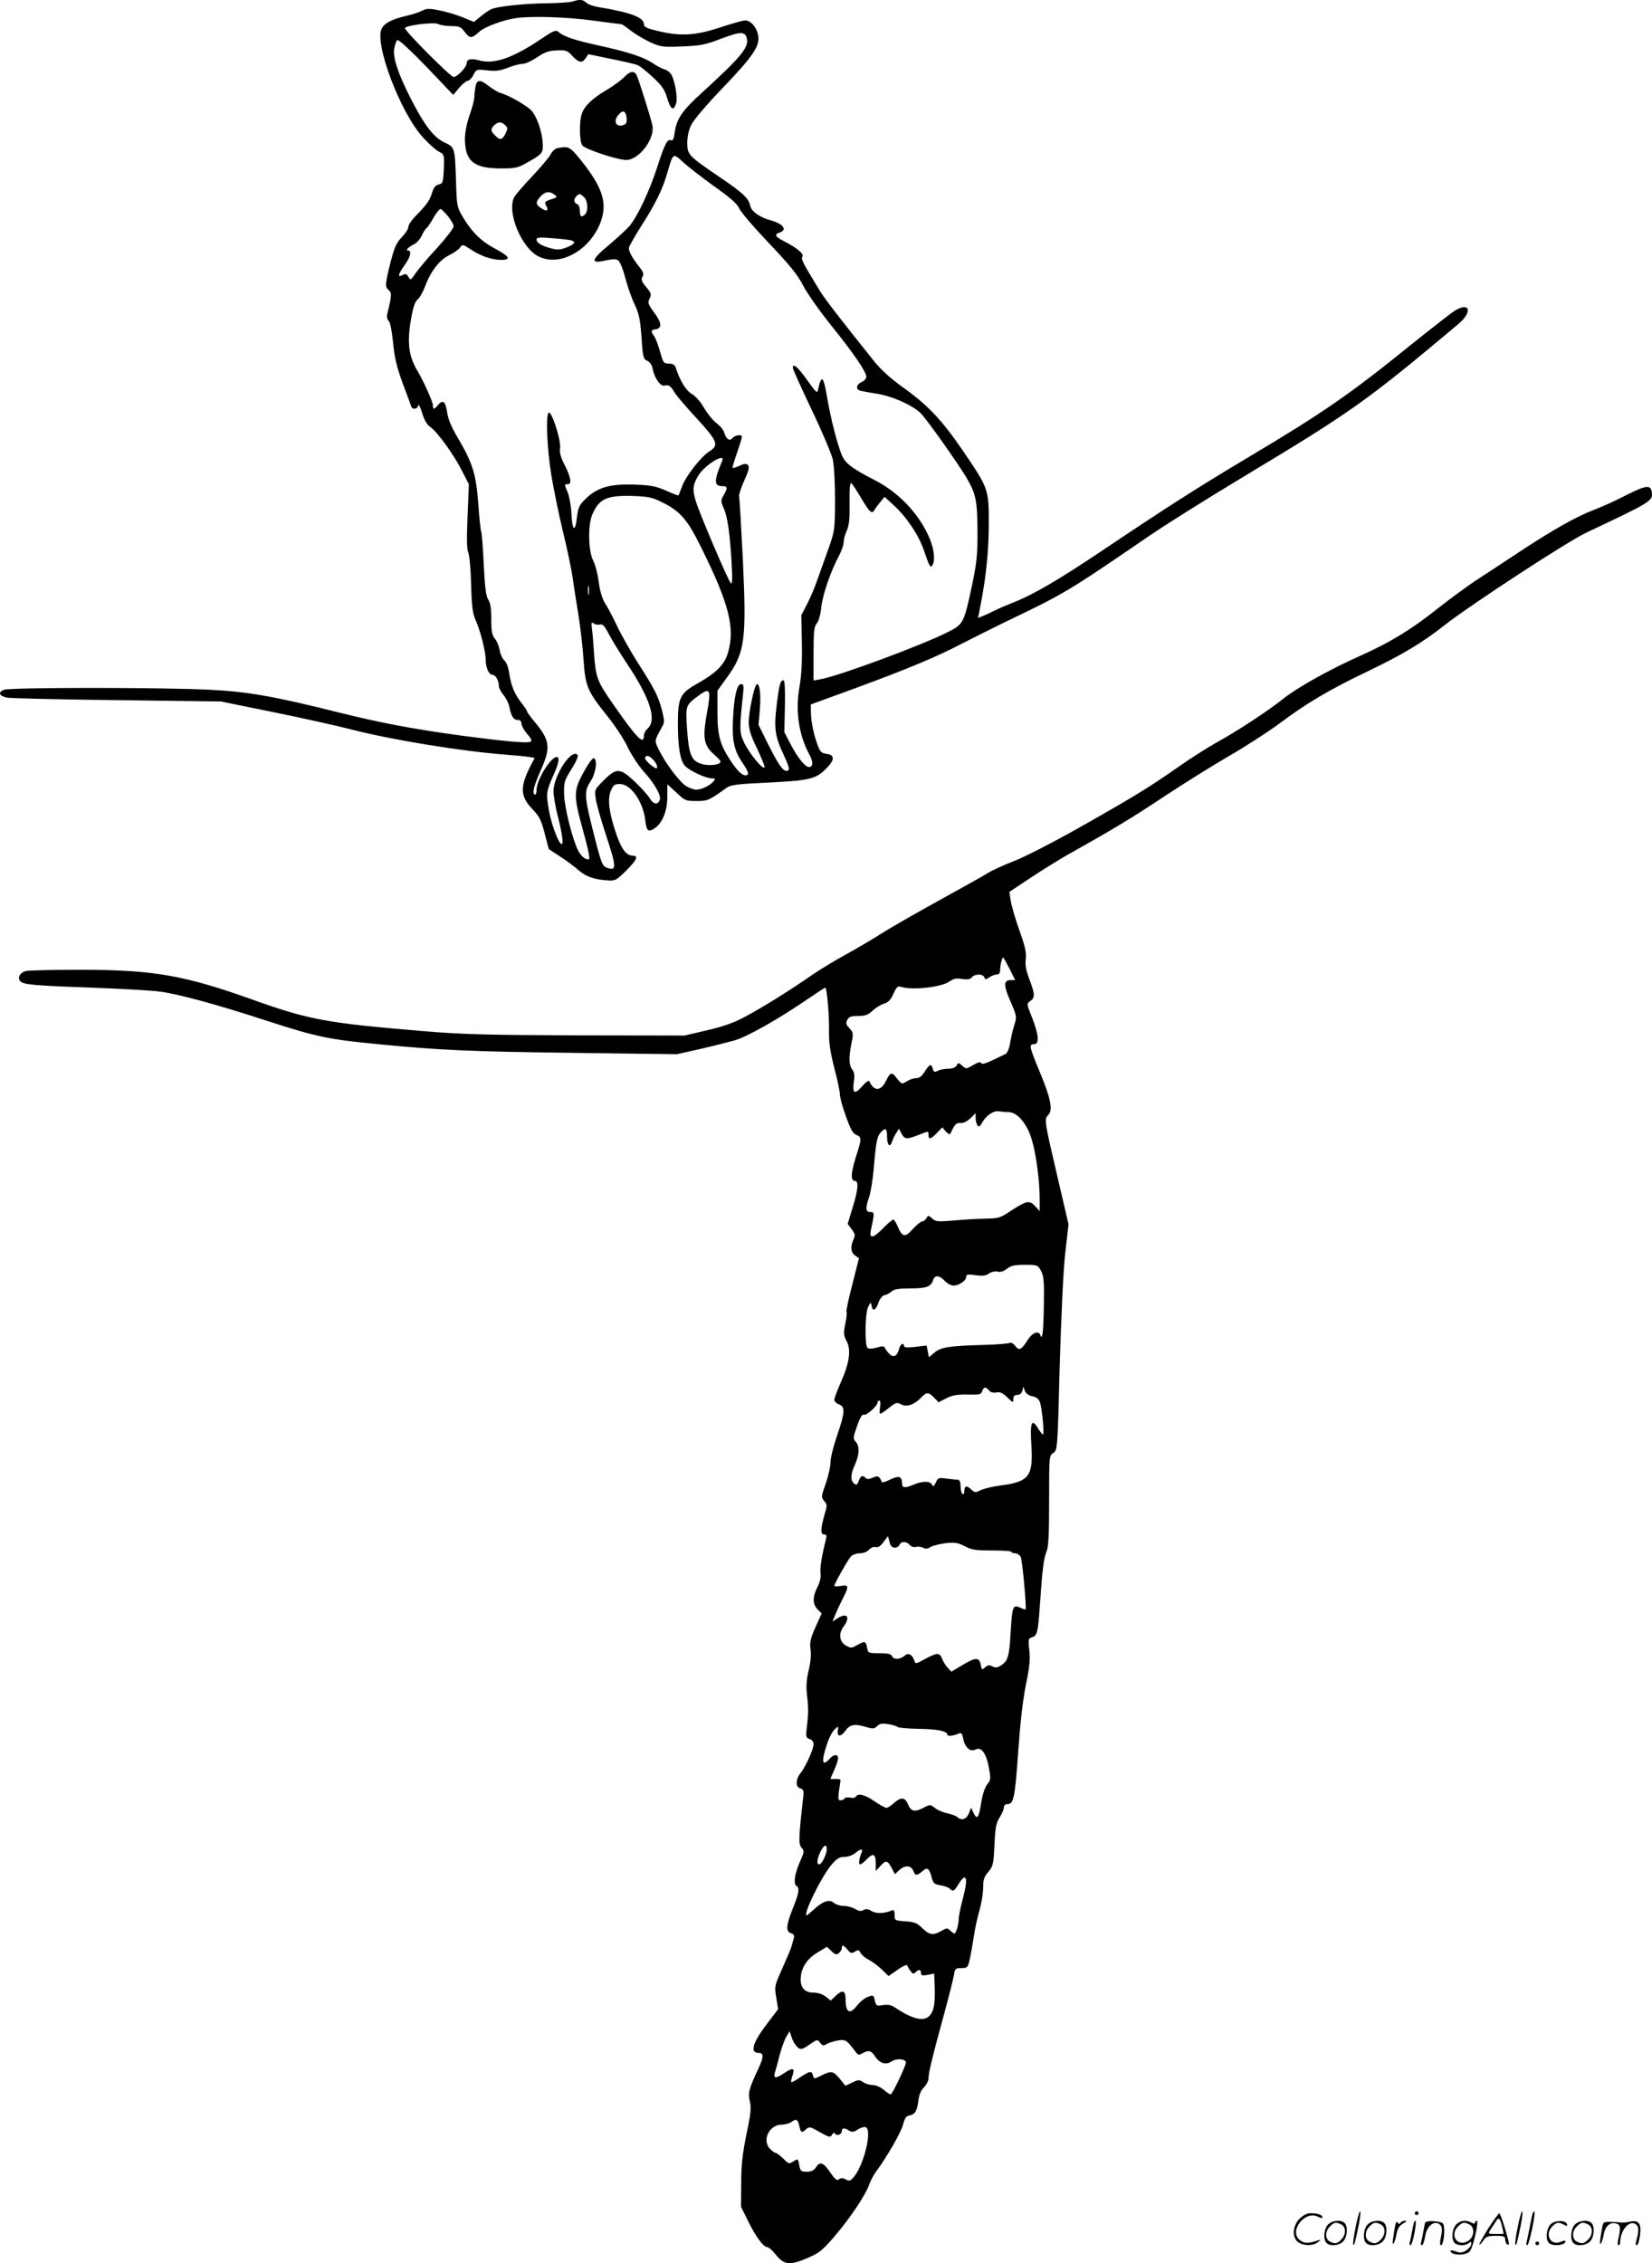 <svg version="1.0" xmlns="http://www.w3.org/2000/svg"
  viewBox="0 0 876.601 1200.348"
 preserveAspectRatio="xMidYMid meet">
<g transform="translate(-1.302,1200.837) scale(0.1,-0.1)"
fill="#000000" stroke="none">
<path d="M3050 12000 c-14 -4 -72 -8 -130 -9 -127 -1 -274 -17 -304 -33 -11
-6 -36 -23 -54 -38 l-34 -28 -58 24 c-32 13 -88 30 -124 37 -55 11 -69 11 -92
-1 -15 -8 -54 -21 -86 -28 -74 -17 -114 -38 -129 -66 -42 -78 99 -449 219
-579 30 -33 68 -67 84 -75 28 -15 29 -16 26 -92 -3 -71 -5 -77 -27 -82 -17 -4
-27 -16 -36 -46 -12 -39 -28 -62 -92 -127 -18 -19 -33 -42 -33 -52 0 -11 -16
-35 -35 -55 -29 -30 -39 -53 -60 -134 -29 -116 -30 -129 -9 -147 16 -13 16
-29 -5 -112 -7 -28 -6 -41 5 -51 8 -9 17 -55 23 -117 8 -81 20 -129 51 -214
23 -60 43 -116 45 -122 6 -19 33 -16 37 5 2 9 12 -9 21 -40 12 -39 26 -63 43
-74 37 -25 126 -148 168 -232 l37 -72 -7 -170 c-5 -116 -4 -178 4 -193 6 -12
13 -88 15 -168 3 -119 8 -154 24 -190 24 -52 53 -165 53 -207 0 -43 17 -82 34
-82 18 0 36 -30 36 -59 0 -11 11 -33 25 -49 14 -17 28 -45 31 -64 10 -49 22
-68 44 -68 13 0 20 -7 20 -20 0 -10 14 -35 30 -54 21 -23 27 -37 19 -41 -15
-10 -132 1 -354 30 -267 36 -441 69 -662 124 -338 85 -483 111 -686 121 -250
13 -1059 13 -1092 0 -35 -13 -27 -33 16 -42 19 -3 282 -10 584 -13 l550 -7
270 -55 c149 -30 338 -72 420 -93 218 -56 584 -116 830 -135 44 -3 95 -8 112
-11 l33 -5 -24 -47 c-55 -110 -52 -159 14 -227 34 -35 45 -56 63 -126 l22 -84
61 -40 c34 -22 77 -54 97 -72 39 -34 84 -50 155 -54 39 -3 46 1 97 51 57 57
68 80 36 80 -33 0 -59 33 -85 107 -40 114 -51 192 -32 236 13 32 19 37 49 37
57 0 122 -92 134 -191 7 -58 15 -66 48 -45 43 28 69 93 69 168 l0 67 48 -44
c45 -43 50 -45 106 -45 60 0 68 3 159 69 24 17 54 21 229 29 218 11 249 19
306 79 41 43 40 67 -2 73 -32 5 -36 9 -57 72 -13 37 -24 95 -26 128 l-2 62
225 82 c284 104 447 172 580 242 58 30 157 79 220 110 331 159 329 158 780
466 85 58 310 199 500 313 567 341 646 397 1133 806 75 64 60 118 -20 70 -17
-11 -123 -93 -235 -183 -325 -263 -465 -359 -866 -598 -270 -161 -432 -265
-778 -497 -216 -145 -357 -228 -459 -268 -38 -15 -87 -36 -108 -47 -21 -10
-48 -23 -61 -28 l-23 -9 14 72 c29 149 43 287 43 432 0 180 -2 184 -139 385
-111 162 -184 239 -314 332 -63 45 -118 94 -152 136 -174 217 -264 333 -291
377 -91 149 -102 170 -93 182 11 13 -30 48 -98 82 -47 24 -53 36 -23 46 43 14
19 46 -45 64 -60 16 -104 47 -111 78 -10 42 -37 67 -165 154 -163 111 -169
117 -169 180 0 33 8 69 21 95 11 24 86 112 167 196 163 170 199 224 188 279
-8 43 -39 79 -69 79 -12 0 -71 -17 -132 -37 -130 -43 -208 -48 -327 -20 -64
15 -78 22 -78 37 0 36 -70 62 -237 90 -29 4 -60 15 -69 24 -17 17 -35 19 -74
6z m105 -100 c81 -11 151 -20 155 -20 4 0 25 -14 46 -31 22 -18 67 -45 102
-62 61 -28 67 -29 175 -25 98 4 124 9 209 42 101 38 125 38 134 1 12 -48 -31
-99 -239 -289 -104 -94 -134 -138 -144 -211 -4 -32 -10 -44 -19 -41 -20 8 -32
-14 -74 -143 -40 -125 -105 -262 -148 -313 -14 -16 -63 -61 -109 -100 -95 -79
-99 -100 -16 -81 29 7 54 8 64 2 10 -5 26 -42 39 -91 12 -46 34 -110 50 -143
24 -50 30 -80 37 -175 7 -106 10 -116 30 -125 14 -6 25 -22 29 -41 9 -50 42
-97 63 -91 23 6 32 0 56 -40 11 -17 64 -79 118 -137 108 -118 116 -139 65
-171 -45 -28 -124 -130 -145 -184 -9 -25 -18 -48 -20 -50 -1 -2 -31 9 -65 25
-53 23 -80 29 -165 32 -130 5 -198 -14 -259 -72 -38 -37 -43 -47 -50 -104 -9
-82 -25 -68 -29 26 -2 38 -11 86 -19 107 -19 46 -19 45 -1 45 23 0 18 35 -15
101 -23 44 -29 69 -25 92 6 37 -44 195 -60 187 -17 -9 -10 -188 14 -335 13
-76 40 -209 61 -295 21 -85 43 -191 50 -235 6 -44 20 -134 31 -200 11 -66 24
-175 28 -241 10 -147 20 -170 127 -304 42 -52 91 -127 109 -167 19 -39 56 -96
84 -127 57 -62 94 -128 85 -150 -11 -28 -33 -25 -53 8 -11 18 -47 58 -80 89
-77 73 -97 74 -164 7 -49 -49 -50 -51 -43 -97 3 -26 29 -116 57 -201 54 -164
54 -185 3 -166 -24 8 -30 22 -65 159 -56 218 -58 246 -23 298 29 44 39 116 18
124 -7 2 -31 -31 -54 -74 -54 -97 -54 -125 -6 -299 33 -119 42 -164 32 -164
-19 0 -40 18 -56 49 -31 62 -73 232 -74 301 -1 59 3 71 37 125 40 65 45 85 22
85 -40 0 -115 -128 -115 -198 0 -24 11 -89 26 -144 14 -55 24 -113 22 -127 -5
-44 -55 74 -72 168 -16 93 -15 101 26 193 18 39 28 74 24 84 -16 42 -116 -103
-116 -169 0 -16 -4 -26 -10 -22 -14 9 -4 46 36 136 50 114 45 152 -37 250 -22
26 -39 50 -39 54 0 4 -13 24 -29 44 -37 46 -57 95 -66 159 -4 30 -14 57 -26
68 -11 10 -22 35 -25 56 -4 21 -15 48 -25 59 -15 18 -19 38 -19 103 0 58 -5
88 -16 104 -12 17 -18 63 -24 185 -4 89 -10 169 -14 177 -3 8 -10 74 -15 145
-11 156 -30 217 -104 343 -38 63 -56 107 -61 141 -8 59 -23 72 -47 43 -22 -27
-29 -28 -29 -2 0 17 -51 130 -81 180 -47 77 -57 152 -35 275 11 64 21 94 35
105 11 8 29 41 41 73 29 77 76 138 127 162 24 12 49 29 57 40 13 19 15 18 56
-9 54 -36 113 -56 162 -56 55 0 46 18 -31 59 -74 39 -123 87 -170 165 -33 56
-34 60 -38 184 -6 188 -6 189 -60 214 -58 27 -106 89 -176 225 -73 142 -100
225 -92 274 4 22 11 42 17 45 6 4 75 -60 154 -142 l142 -149 32 38 c17 20 38
37 45 37 8 0 22 14 30 31 16 30 17 31 74 24 45 -5 67 -2 109 14 29 12 65 21
79 21 15 0 49 16 77 35 40 27 62 35 104 36 48 2 55 0 82 -29 34 -37 52 -40 71
-12 l14 21 120 -25 c66 -13 130 -28 141 -33 12 -4 48 -33 81 -64 50 -46 63
-66 77 -113 18 -60 35 -69 47 -24 8 30 -5 107 -23 146 -7 14 -24 29 -38 32
-14 4 -42 19 -63 33 -47 32 -128 59 -282 93 -129 28 -190 48 -217 72 -16 13
-25 10 -93 -36 -150 -101 -249 -136 -329 -114 -41 12 -66 7 -66 -13 0 -22 -50
-75 -70 -75 -16 0 -249 234 -258 258 -5 15 153 35 176 23 11 -6 43 -11 69 -11
43 0 52 -4 71 -30 28 -37 38 -37 77 -1 29 27 130 65 200 74 84 11 266 5 400
-13z m648 -880 c85 -60 122 -93 132 -116 7 -18 78 -101 157 -184 111 -117 152
-167 182 -225 21 -41 88 -136 149 -212 121 -150 187 -247 187 -273 0 -9 -11
-22 -25 -28 -29 -13 -33 -38 -7 -46 9 -2 49 -10 89 -16 83 -13 196 -65 234
-106 39 -42 189 -255 238 -335 53 -89 60 -125 61 -294 0 -119 -4 -162 -30
-285 -42 -197 -45 -202 -127 -244 -141 -71 -576 -232 -675 -250 l-38 -7 0 142
c0 120 3 145 17 161 10 11 20 46 24 86 8 68 49 189 94 273 14 26 25 59 25 73
0 15 7 40 15 57 10 19 16 55 16 97 -1 133 1 162 10 157 5 -3 27 -37 50 -76 48
-80 59 -90 73 -64 6 10 20 29 32 43 l21 25 48 -44 c70 -64 132 -158 160 -238
30 -88 35 -97 46 -80 15 24 9 82 -14 139 -53 128 -161 244 -289 310 -130 67
-163 93 -181 142 -26 69 -55 185 -73 288 -21 124 -31 136 -49 57 -6 -28 -7
-26 -58 44 -51 72 -77 94 -77 67 0 -8 45 -107 99 -221 55 -114 105 -233 113
-265 7 -34 12 -120 12 -217 -1 -158 -1 -161 -36 -260 -20 -55 -46 -129 -59
-165 -12 -36 -36 -92 -53 -125 l-31 -60 3 -146 c2 -99 -2 -175 -13 -235 -22
-127 -4 -252 53 -358 21 -38 20 -66 -2 -66 -20 0 -62 51 -97 120 l-34 65 3
138 c2 86 -1 137 -7 137 -17 0 -22 -16 -36 -126 -16 -125 -10 -170 34 -264 34
-72 38 -90 17 -90 -20 0 -45 37 -101 149 l-47 95 7 81 c6 80 0 135 -15 135
-13 0 -45 -149 -44 -205 1 -37 12 -71 43 -134 22 -47 41 -92 41 -100 -1 -26
-80 69 -108 128 -26 56 -26 70 -6 259 5 43 3 52 -10 52 -22 0 -37 -60 -43
-177 -7 -123 5 -176 53 -245 25 -37 31 -54 23 -59 -19 -11 -47 11 -86 70 -60
90 -73 137 -73 264 l0 112 49 68 c97 133 106 199 86 625 -9 180 -18 332 -20
339 -2 6 10 44 27 82 25 55 29 74 20 83 -9 9 -20 8 -47 -5 -19 -9 -35 -13 -35
-9 0 5 11 42 25 82 14 40 25 77 25 82 0 14 -37 9 -50 -7 -15 -19 -35 -5 -44
29 -3 13 -22 36 -41 50 -20 15 -49 52 -66 81 -18 32 -45 62 -65 74 -32 19 -62
68 -87 144 -4 11 -17 17 -35 17 -27 0 -30 4 -46 61 -9 34 -23 71 -31 83 -20
28 -19 34 7 38 35 5 33 34 -8 89 -33 45 -35 53 -24 74 11 21 9 28 -18 61 -25
30 -28 40 -20 54 9 14 6 25 -19 56 -36 46 -53 77 -53 97 0 7 30 60 66 117 74
115 114 196 139 285 30 103 29 103 83 53 26 -24 100 -81 165 -128z m-1414
-157 c17 -21 31 -45 31 -55 0 -10 -39 -61 -87 -114 -49 -52 -100 -114 -115
-135 -25 -38 -27 -39 -38 -19 -9 16 -15 18 -30 10 -29 -16 -25 3 10 52 31 42
39 78 18 78 -16 0 2 18 34 34 12 6 30 26 39 45 8 18 20 36 25 39 6 4 22 28 37
55 15 26 32 47 37 47 5 0 22 -17 39 -37z m1456 -1300 c-44 -102 -44 -133 0
-133 29 0 31 -8 8 -48 -16 -28 -16 -32 0 -68 21 -49 33 -134 42 -289 5 -85 4
-117 -4 -110 -14 14 -164 364 -186 436 -19 61 -16 86 14 136 36 57 146 124
126 76z m-324 -216 c101 -49 138 -91 211 -239 150 -301 183 -431 143 -564 -18
-61 -62 -105 -158 -159 -97 -54 -107 -76 -107 -220 1 -121 12 -190 38 -219 22
-24 110 -66 141 -66 20 0 22 -2 10 -16 -18 -22 -64 -44 -91 -44 -13 0 -37 9
-54 19 -35 22 -110 121 -145 193 -24 50 -25 44 17 121 14 24 13 34 0 87 -19
75 -41 117 -129 254 -38 60 -88 148 -110 195 -22 47 -51 102 -64 121 -15 24
-26 62 -33 112 -5 42 -19 94 -30 115 -25 48 -28 184 -5 240 36 85 75 104 210
101 86 -3 108 -7 156 -31z m-384 -489 c-2 -13 -4 -5 -4 17 -1 22 1 32 4 23 2
-10 2 -28 0 -40z m59 -162 c15 4 25 -7 49 -53 16 -31 59 -100 94 -153 123
-183 161 -300 111 -345 -11 -10 -20 -26 -20 -36 0 -55 -35 -20 -164 165 -85
122 -92 142 -101 271 -3 50 -8 108 -11 129 -4 32 -2 37 9 28 7 -6 22 -9 33 -6z
m569 -465 c-25 -136 -18 -176 37 -224 35 -31 40 -39 28 -47 -19 -12 -72 -13
-104 0 -45 17 -58 51 -67 178 -9 131 -9 129 65 184 57 41 63 28 41 -91z m-285
-253 c22 -24 28 -53 8 -42 -27 15 -57 47 -52 55 9 14 22 10 44 -13z M3325
11599 c-17 -17 -59 -48 -95 -69 -73 -43 -114 -82 -129 -123 -15 -39 -14 -150
2 -170 15 -20 186 -77 233 -77 68 0 153 112 139 183 -8 38 -73 246 -84 267
-14 25 -35 22 -66 -11z m13 -216 c2 -24 -2 -33 -17 -38 -41 -13 -56 22 -24 57
22 25 37 18 41 -19z M2536 11549 c-3 -17 -6 -42 -6 -55 0 -14 -11 -57 -25 -96
-15 -42 -25 -94 -25 -125 0 -119 47 -158 190 -158 75 0 91 3 135 28 86 48 90
53 88 103 -2 61 -31 144 -60 176 -26 27 -118 80 -163 93 -14 4 -42 20 -62 36
-47 37 -64 37 -72 -2z m158 -205 c14 -14 14 -18 1 -45 -18 -34 -28 -36 -55 -9
-24 24 -25 34 -4 54 20 20 38 20 58 0z M2972 11223 c-12 -2 -29 -17 -37 -33
-8 -16 -53 -69 -98 -117 -46 -48 -89 -98 -95 -110 -42 -78 39 -273 131 -316
119 -57 285 44 333 201 28 93 -1 173 -110 310 -59 73 -65 76 -124 65z m-17
-247 c17 -12 16 -14 -18 -25 -33 -11 -36 -15 -26 -33 15 -28 4 -34 -26 -14
-31 20 -31 33 -3 63 25 26 46 29 73 9z m157 -13 c20 -18 24 -73 6 -91 -19 -19
-28 -14 -28 18 0 18 -6 33 -15 36 -18 7 -19 26 -3 42 15 15 18 15 40 -5z m-69
-229 c28 -8 20 -21 -24 -38 -33 -13 -48 -14 -81 -5 -51 13 -78 30 -78 47 0 11
16 13 83 7 45 -3 90 -9 100 -11z M8638 9380 c-54 -28 -128 -61 -165 -75 -94
-36 -209 -100 -389 -218 -85 -56 -194 -128 -242 -159 -48 -32 -138 -98 -200
-147 -139 -111 -251 -179 -407 -249 -168 -75 -335 -168 -413 -230 -87 -69
-250 -175 -354 -232 -45 -25 -135 -82 -199 -127 -162 -113 -237 -159 -529
-324 -140 -79 -298 -160 -350 -179 -52 -20 -113 -48 -135 -62 -22 -14 -137
-78 -255 -143 -118 -65 -256 -144 -307 -176 -51 -33 -139 -84 -195 -115 -57
-31 -137 -80 -178 -108 -107 -75 -262 -172 -355 -221 -57 -31 -114 -51 -200
-71 l-120 -28 -571 1 c-484 2 -609 5 -820 23 -514 43 -600 59 -908 169 -357
127 -517 155 -901 156 -148 0 -282 -3 -296 -7 -31 -9 -44 -35 -29 -53 16 -19
71 -24 385 -35 154 -6 315 -15 358 -21 97 -13 301 -68 567 -155 263 -85 324
-98 582 -123 334 -33 493 -40 1061 -47 l532 -7 120 27 c66 15 149 36 185 46
69 20 235 114 388 219 49 33 91 61 94 61 9 0 22 -151 20 -232 -1 -58 6 -107
28 -194 17 -63 30 -127 30 -142 0 -15 14 -66 32 -115 24 -68 37 -91 55 -98 29
-11 29 -20 -3 -119 -27 -87 -28 -125 -4 -125 21 -1 16 -51 -15 -149 l-24 -79
21 -28 c18 -24 20 -32 10 -54 -18 -39 -14 -71 9 -86 l20 -14 -35 -138 c-20
-76 -34 -142 -31 -147 3 -4 0 -33 -7 -64 -9 -49 -9 -61 7 -90 25 -46 16 -113
-28 -214 -21 -46 -37 -90 -37 -98 0 -8 11 -19 25 -24 34 -13 32 -43 -10 -165
-19 -55 -35 -118 -35 -141 0 -22 -11 -73 -25 -113 -25 -70 -25 -74 -9 -93 16
-17 17 -24 4 -66 -23 -82 -24 -112 -5 -112 14 0 16 -5 10 -28 -21 -83 -32
-151 -28 -178 3 -20 -3 -46 -16 -72 -27 -53 -27 -90 0 -119 l22 -22 -33 -73
c-27 -61 -31 -80 -26 -119 4 -29 0 -69 -10 -109 -10 -41 -14 -81 -10 -119 9
-81 9 -109 1 -177 -7 -58 -6 -62 14 -69 13 -4 21 -15 21 -28 0 -26 -42 -119
-70 -154 -26 -33 -26 -73 0 -80 16 -4 19 -12 15 -47 -25 -220 -25 -249 -9
-267 16 -17 15 -23 -10 -79 -27 -63 -34 -114 -16 -125 17 -10 12 -40 -20 -118
-36 -90 -38 -123 -10 -132 16 -5 19 -12 15 -28 -4 -12 -9 -31 -12 -42 -3 -11
-25 -63 -48 -115 -42 -93 -43 -96 -33 -156 l10 -62 -52 -68 c-84 -109 -101
-164 -50 -164 27 0 26 -23 -6 -90 -47 -100 -53 -124 -42 -168 8 -32 5 -64 -18
-173 -21 -103 -28 -163 -28 -259 l-1 -126 38 -77 c41 -83 81 -137 102 -137 7
0 27 -18 44 -39 44 -55 72 -59 164 -21 67 29 82 40 149 118 84 99 164 218 184
276 8 22 25 53 38 70 53 71 130 204 141 246 8 33 17 46 32 48 31 5 42 23 49
78 4 33 14 57 30 72 13 13 24 34 24 48 0 29 21 116 85 349 24 88 46 177 50
198 5 34 8 37 39 37 32 0 35 2 45 48 6 26 15 79 21 117 5 39 19 101 30 140 11
38 20 93 20 122 0 42 5 58 28 84 25 30 27 41 32 143 4 92 9 117 28 146 12 19
22 43 22 53 0 10 8 17 20 17 32 0 39 36 56 279 10 145 24 270 40 350 20 94 24
138 19 186 -7 57 -5 64 13 69 29 9 33 25 43 171 13 190 20 246 35 284 11 25
14 91 14 271 0 235 0 238 22 252 22 15 23 17 34 457 8 266 19 505 29 599 l18
157 -56 240 c-72 308 -74 317 -52 339 26 25 14 88 -41 220 -60 144 -62 156
-35 156 30 0 27 47 -9 140 -30 74 -30 75 -10 89 26 18 25 37 -5 116 -18 48
-23 77 -19 108 4 33 -3 65 -34 152 -22 61 -42 131 -46 157 l-7 46 113 75 c62
41 149 95 193 120 241 135 338 193 514 310 106 70 263 168 348 217 85 49 202
125 261 168 149 112 268 182 479 283 181 87 282 148 398 239 136 107 653 445
755 493 347 164 354 168 348 215 -5 41 -32 37 -140 -18z m-3268 -2510 l30 -60
-24 0 c-38 0 -39 -27 -1 -113 34 -79 34 -82 20 -126 -8 -25 -18 -68 -22 -95
-4 -27 -15 -52 -23 -57 -104 -51 -124 -59 -130 -49 -5 8 -19 4 -44 -11 -36
-21 -37 -21 -57 -3 -19 17 -21 18 -30 1 -7 -11 -22 -17 -45 -17 -19 0 -44 -5
-55 -11 -17 -9 -21 -7 -26 10 -8 30 -18 26 -43 -14 -15 -25 -29 -35 -46 -35
-14 0 -36 -8 -50 -17 -25 -16 -26 -16 -51 15 -28 37 -36 35 -59 -13 -26 -55
-65 -56 -88 -1 -3 6 -20 -6 -39 -28 -40 -45 -52 -37 -43 27 5 30 2 48 -8 62
-19 24 -20 63 -5 139 11 53 10 58 -10 80 -19 20 -21 28 -12 45 9 17 21 21 58
21 37 0 53 6 75 27 16 15 43 32 61 38 24 7 37 21 51 53 18 39 22 42 45 35 58
-17 213 0 252 30 22 15 36 18 67 13 29 -4 43 -2 52 9 16 19 59 19 66 0 5 -13
8 -13 27 0 12 8 29 15 39 15 12 0 18 8 18 23 0 25 10 67 16 67 2 0 17 -27 34
-60z m-6 -760 c47 0 99 -61 124 -146 23 -76 42 -218 42 -319 l0 -60 -25 27
c-30 32 -45 29 -133 -29 -51 -34 -61 -37 -131 -38 -42 -1 -118 -5 -169 -10
-83 -7 -94 -6 -113 11 -19 17 -21 18 -30 1 -6 -9 -16 -17 -23 -17 -7 0 -29
-18 -50 -41 -41 -46 -56 -43 -81 18 -8 18 -18 33 -22 33 -5 0 -29 -20 -53 -45
-54 -55 -75 -59 -66 -12 20 92 20 97 -3 97 -25 0 -27 20 -6 80 8 23 20 95 25
159 12 139 17 161 37 184 25 26 33 21 33 -22 0 -46 15 -62 26 -29 4 13 14 34
22 46 l15 24 14 -26 c16 -31 27 -32 93 -6 50 20 50 20 50 0 0 -28 11 -25 44 9
l29 30 19 -22 c11 -12 21 -17 24 -12 22 50 32 60 54 57 15 -1 34 8 52 25 l28
27 0 -25 c0 -13 4 -31 9 -38 8 -12 13 -9 27 15 21 38 62 64 89 58 11 -2 33 -4
49 -4z m173 -842 c15 -28 17 -55 15 -188 -3 -144 -8 -183 -19 -152 -9 25 -43
12 -67 -27 -34 -53 -45 -58 -66 -31 -10 13 -22 20 -29 16 -7 -4 -71 -9 -144
-11 -178 -5 -222 -12 -256 -41 l-29 -24 -6 31 -6 31 -60 -7 c-41 -5 -60 -4
-60 4 0 21 -20 11 -26 -14 -10 -39 -29 -50 -52 -27 -11 11 -21 25 -24 32 -3 9
-13 10 -43 1 -25 -7 -43 -7 -49 -1 -15 15 -13 181 3 215 14 29 15 29 19 7 5
-32 23 -23 37 19 7 20 20 35 31 38 10 1 27 10 38 20 14 12 38 16 101 16 85 0
109 9 120 46 9 26 33 24 61 -6 13 -14 34 -25 46 -25 30 0 68 26 68 47 0 12 9
14 50 8 37 -5 55 -3 71 9 13 9 32 13 45 10 15 -4 33 1 50 15 21 17 41 21 95
21 67 0 69 -1 86 -32z m-276 -634 c8 -10 22 -14 38 -11 20 4 34 -2 59 -26 30
-29 32 -30 32 -9 0 16 6 22 21 22 13 0 23 8 27 22 l5 22 8 -22 c5 -14 20 -25
40 -29 20 -4 34 -14 40 -31 11 -29 25 -172 16 -172 -3 0 -15 16 -28 36 -32 52
-41 28 -33 -97 10 -160 -14 -190 -162 -209 -42 -5 -90 -17 -107 -25 -28 -14
-32 -14 -52 5 -23 22 -35 18 -35 -12 0 -11 -4 -16 -10 -13 -5 3 -10 22 -10 41
0 22 -5 34 -14 34 -7 0 -34 3 -59 6 -43 6 -47 5 -58 -20 -11 -22 -14 -24 -21
-11 -11 19 -48 19 -95 0 -46 -20 -63 -19 -63 3 -1 40 -15 46 -62 24 -23 -12
-44 -19 -46 -14 -11 31 -21 36 -48 23 -19 -8 -30 -9 -38 -1 -16 16 -26 12 -36
-16 -9 -22 -13 -24 -25 -14 -20 17 -19 49 5 101 24 54 25 97 4 120 -15 17 -15
23 7 84 16 47 27 64 37 60 14 -5 72 48 72 66 0 5 4 9 9 9 6 0 7 -16 4 -35 -3
-19 -3 -35 1 -35 4 0 25 14 47 32 35 28 41 30 64 18 29 -16 70 -2 106 36 28
30 40 30 69 -1 l23 -24 41 21 c31 16 58 21 113 20 63 -2 72 0 78 18 8 24 18
25 36 4z m-500 -834 c11 0 22 7 25 15 8 20 38 19 55 -1 7 -9 21 -13 32 -10 11
3 28 1 39 -5 12 -7 24 -5 40 5 13 7 49 16 80 20 48 5 64 2 100 -16 36 -20 59
-23 145 -23 57 0 103 -3 103 -7 0 -5 9 -8 20 -8 10 0 24 -9 29 -19 9 -16 32
-271 26 -279 -1 -1 -15 3 -29 10 -38 17 -42 7 -50 -127 -7 -130 -14 -155 -50
-179 -21 -13 -31 -14 -47 -6 -16 9 -24 8 -39 -5 -16 -15 -18 -14 -23 15 -8 40
-29 39 -99 -4 l-57 -34 -20 22 c-11 11 -24 34 -30 49 -13 32 -26 31 -98 -8
-40 -22 -43 -22 -48 -5 -11 34 -33 45 -53 26 -23 -20 -58 -21 -66 -1 -4 11
-21 15 -66 15 -59 0 -61 1 -66 30 -7 35 -12 36 -53 13 -28 -16 -33 -17 -58 -3
-36 20 -42 63 -14 101 39 52 18 77 -34 43 l-25 -16 16 38 c9 22 27 60 40 86
33 64 31 72 -11 65 -19 -3 -35 -3 -35 0 0 11 71 137 88 156 8 9 29 17 47 17
19 0 39 8 49 19 10 11 25 17 36 14 12 -3 26 5 41 27 l24 31 8 -30 c5 -22 14
-31 28 -31z m15 -951 c6 -5 56 -9 110 -10 99 -1 154 -12 154 -31 0 -10 30 -7
61 6 13 6 18 0 23 -27 9 -47 38 -72 65 -58 30 17 57 -18 71 -94 11 -60 11 -66
-8 -90 -13 -16 -26 -56 -33 -101 -12 -78 -22 -90 -41 -49 l-12 26 -12 -31
c-13 -31 -40 -40 -61 -19 -6 6 -30 15 -53 20 -24 5 -54 18 -67 29 -24 19 -25
19 -62 -1 -45 -23 -65 -18 -81 22 -15 36 -38 37 -74 4 -15 -14 -32 -25 -39
-25 -7 0 -36 16 -64 35 -53 36 -86 44 -99 24 -3 -6 -17 -8 -29 -5 -13 3 -27 2
-30 -4 -3 -5 -13 -10 -22 -10 -15 0 -15 8 0 105 1 6 -10 9 -25 8 -16 -1 -28 0
-28 2 0 1 9 22 20 46 11 24 20 52 20 62 0 23 -23 22 -45 -3 -40 -44 -45 -15
-14 77 11 34 29 69 41 79 20 19 20 19 17 -5 -6 -36 16 -36 41 -1 24 33 48 37
112 18 33 -10 41 -9 56 6 13 13 26 15 57 10 22 -3 45 -10 51 -15z m-376 -649
c0 -26 -27 -80 -40 -80 -15 0 -12 28 6 66 18 38 34 44 34 14z m185 -17 c-14
-33 -17 -63 -8 -63 5 0 20 11 33 25 35 37 50 32 50 -17 l0 -43 26 28 c28 31
37 29 60 -15 l16 -30 22 21 c31 29 64 27 76 -5 10 -26 18 -25 53 4 21 19 32 9
44 -38 8 -30 14 -36 47 -41 20 -3 42 -11 49 -18 17 -17 23 -14 46 24 11 19 25
35 31 35 15 0 12 -36 -10 -120 -11 -41 -20 -87 -20 -102 0 -15 -5 -39 -10 -54
-10 -26 -11 -26 -31 -8 -20 18 -22 18 -51 1 -43 -25 -65 -21 -101 15 -27 27
-41 33 -89 36 -57 4 -58 5 -58 34 0 25 -3 29 -17 23 -37 -16 -83 -17 -106 -2
-17 11 -28 12 -42 5 -13 -8 -25 -6 -45 6 -16 9 -43 16 -61 16 -18 0 -40 7 -50
15 -23 22 -58 11 -104 -31 -21 -19 -39 -34 -41 -34 -23 0 78 206 131 268 29
34 43 42 70 42 18 0 43 9 56 20 30 24 43 25 34 3z m-75 -515 c16 -20 22 -21
39 -11 17 11 22 10 31 -7 6 -11 25 -27 43 -36 18 -9 49 -32 69 -51 l36 -35 48
33 c27 20 49 29 51 23 2 -6 10 -20 18 -30 11 -15 16 -17 26 -6 18 17 29 15 29
-4 0 -13 7 -15 35 -10 l35 7 2 -48 c5 -108 -2 -151 -28 -177 -30 -30 -88 -17
-174 40 -26 18 -42 22 -71 18 -35 -6 -37 -4 -44 24 -6 29 -8 30 -36 20 -16 -6
-41 -25 -56 -44 -40 -53 -63 -42 -63 31 0 46 -16 52 -50 20 l-29 -27 -27 21
c-17 13 -41 21 -65 21 -50 0 -74 32 -66 90 7 51 38 94 93 126 l45 27 24 -23
c20 -19 27 -21 40 -10 8 7 15 19 15 26 0 20 9 17 30 -8z m-272 -510 c20 -24
29 -23 74 9 37 25 39 26 53 7 12 -16 17 -17 34 -7 11 7 38 15 59 19 42 7 47 3
92 -56 16 -22 21 -23 39 -12 31 18 47 15 65 -13 26 -40 58 -51 90 -30 27 18
76 14 76 -6 0 -17 -72 -169 -81 -169 -4 0 -21 11 -37 25 -17 14 -43 25 -59 25
-16 0 -38 7 -50 15 -20 14 -25 14 -58 -2 l-36 -17 -30 37 c-35 42 -45 44 -98
17 -39 -19 -39 -19 -44 0 -7 27 -16 25 -68 -9 -24 -17 -45 -28 -47 -26 -3 2 0
18 6 34 14 41 3 45 -41 16 -45 -31 -61 -32 -53 -2 4 12 16 55 26 96 11 41 28
86 37 100 l16 26 10 -30 c5 -17 16 -38 25 -47z m17 -428 c8 -34 12 -36 36 -14
16 14 22 13 72 -16 50 -28 56 -29 65 -14 6 11 12 13 16 6 9 -15 36 -4 36 14 0
17 14 18 39 2 15 -9 24 -8 46 6 15 10 34 15 42 12 35 -14 -8 -194 -61 -261
-20 -24 -25 -26 -45 -16 -16 9 -26 9 -36 1 -10 -9 -20 -2 -44 33 -38 56 -56
64 -77 32 -12 -18 -25 -25 -50 -25 -30 0 -34 3 -40 35 -6 35 -7 35 -31 20 -23
-15 -25 -14 -54 15 -17 16 -35 30 -40 30 -5 0 -18 9 -29 20 -46 46 -6 130 62
130 18 0 42 7 52 15 24 18 33 13 41 -25z M7206 194 c-10 -47 -15 -88 -12 -91
5 -6 9 7 30 110 7 37 10 67 6 67 -4 0 -15 -39 -24 -86z M7520 270 c0 -5 5 -10
10 -10 6 0 10 5 10 10 0 6 -4 10 -10 10 -5 0 -10 -4 -10 -10z M8066 194 c-10
-47 -15 -88 -12 -91 5 -6 9 7 30 110 7 37 10 67 6 67 -4 0 -15 -39 -24 -86z
M8146 269 c-3 -8 -10 -41 -16 -74 -6 -33 -14 -68 -16 -77 -3 -10 -1 -18 3 -18
10 0 46 171 38 178 -2 3 -7 -1 -9 -9z M6909 241 c-38 -38 -41 -101 -7 -125 29
-20 79 -20 104 0 18 14 18 15 1 10 -53 -17 -69 -17 -92 -2 -69 45 21 166 94
126 12 -6 21 -7 21 -1 0 12 -25 21 -62 21 -19 0 -39 -10 -59 -29z M7910 189
c-28 -45 -49 -83 -47 -85 2 -3 12 7 21 21 14 21 24 25 66 25 43 0 50 -3 50
-19 0 -11 5 -23 10 -26 6 -3 10 -3 10 1 0 20 -44 164 -51 164 -4 0 -30 -37
-59 -81z m75 4 l7 -33 -42 0 c-42 0 -42 0 -28 23 8 12 21 32 29 44 15 25 22
18 34 -34z M7060 210 c-22 -22 -27 -79 -8 -98 19 -19 66 -14 88 8 22 22 27 79
8 98 -19 19 -66 14 -88 -8z m71 0 c25 -14 25 -54 -1 -80 -23 -23 -33 -24 -61
-10 -25 14 -25 54 1 80 23 23 33 24 61 10z M7270 210 c-22 -22 -27 -79 -8 -98
19 -19 66 -14 88 8 22 22 27 79 8 98 -19 19 -66 14 -88 -8z m71 0 c25 -14 25
-54 -1 -80 -23 -23 -33 -24 -61 -10 -25 14 -25 54 1 80 23 23 33 24 61 10z
M7416 204 c-3 -16 -8 -47 -11 -69 -8 -51 10 -26 19 27 5 27 15 42 34 53 18 10
22 14 10 15 -9 0 -20 -5 -24 -11 -5 -8 -9 -8 -14 1 -5 8 -10 3 -14 -16z M7517
223 c-2 -4 -7 -26 -11 -48 -4 -22 -9 -48 -12 -57 -3 -10 -1 -18 4 -18 4 0 14
28 20 62 11 58 10 81 -1 61z M7575 220 c-1 -3 -5 -23 -9 -45 -4 -22 -9 -48
-12 -57 -3 -10 -1 -18 4 -18 5 0 13 20 17 45 7 53 44 87 74 68 17 -11 19 -28
8 -80 -4 -18 -3 -33 2 -33 16 0 24 99 11 115 -12 14 -87 18 -95 5z M7740 210
c-22 -22 -27 -79 -8 -98 7 -7 24 -12 38 -12 14 0 31 5 38 12 9 9 12 8 12 -5 0
-9 -12 -24 -26 -34 -21 -13 -32 -15 -55 -6 -16 6 -29 8 -29 3 0 -24 81 -27
102 -2 18 19 50 162 37 162 -5 0 -9 -5 -9 -10 0 -7 -6 -7 -19 0 -30 16 -59 12
-81 -10z m71 0 c29 -16 25 -65 -6 -86 -56 -37 -103 28 -55 76 23 23 33 24 61
10z M8241 211 c-23 -23 -28 -80 -9 -99 19 -19 88 -13 88 9 0 5 -11 4 -24 -2
-54 -25 -89 38 -46 81 23 23 33 24 62 9 16 -9 19 -8 16 3 -8 22 -64 22 -87 -1z
M8370 210 c-22 -22 -27 -79 -8 -98 19 -19 66 -14 88 8 22 22 27 79 8 98 -19
19 -66 14 -88 -8z m71 0 c25 -14 25 -54 -1 -80 -23 -23 -33 -24 -61 -10 -25
14 -25 54 1 80 23 23 33 24 61 10z M8516 201 c-3 -14 -8 -44 -11 -66 -8 -51
10 -26 19 27 8 41 35 63 66 53 22 -7 24 -21 11 -77 -5 -22 -5 -38 0 -38 5 0 9
6 9 13 0 68 51 125 85 97 15 -13 15 -35 -1 -92 -3 -10 -1 -18 4 -18 6 0 13 23
17 50 9 63 -5 84 -49 76 -17 -4 -35 -6 -41 -6 -101 8 -104 7 -109 -19z M8160
110 c0 -5 5 -10 10 -10 6 0 10 5 10 10 0 6 -4 10 -10 10 -5 0 -10 -4 -10 -10z"/>
</g>
</svg>
